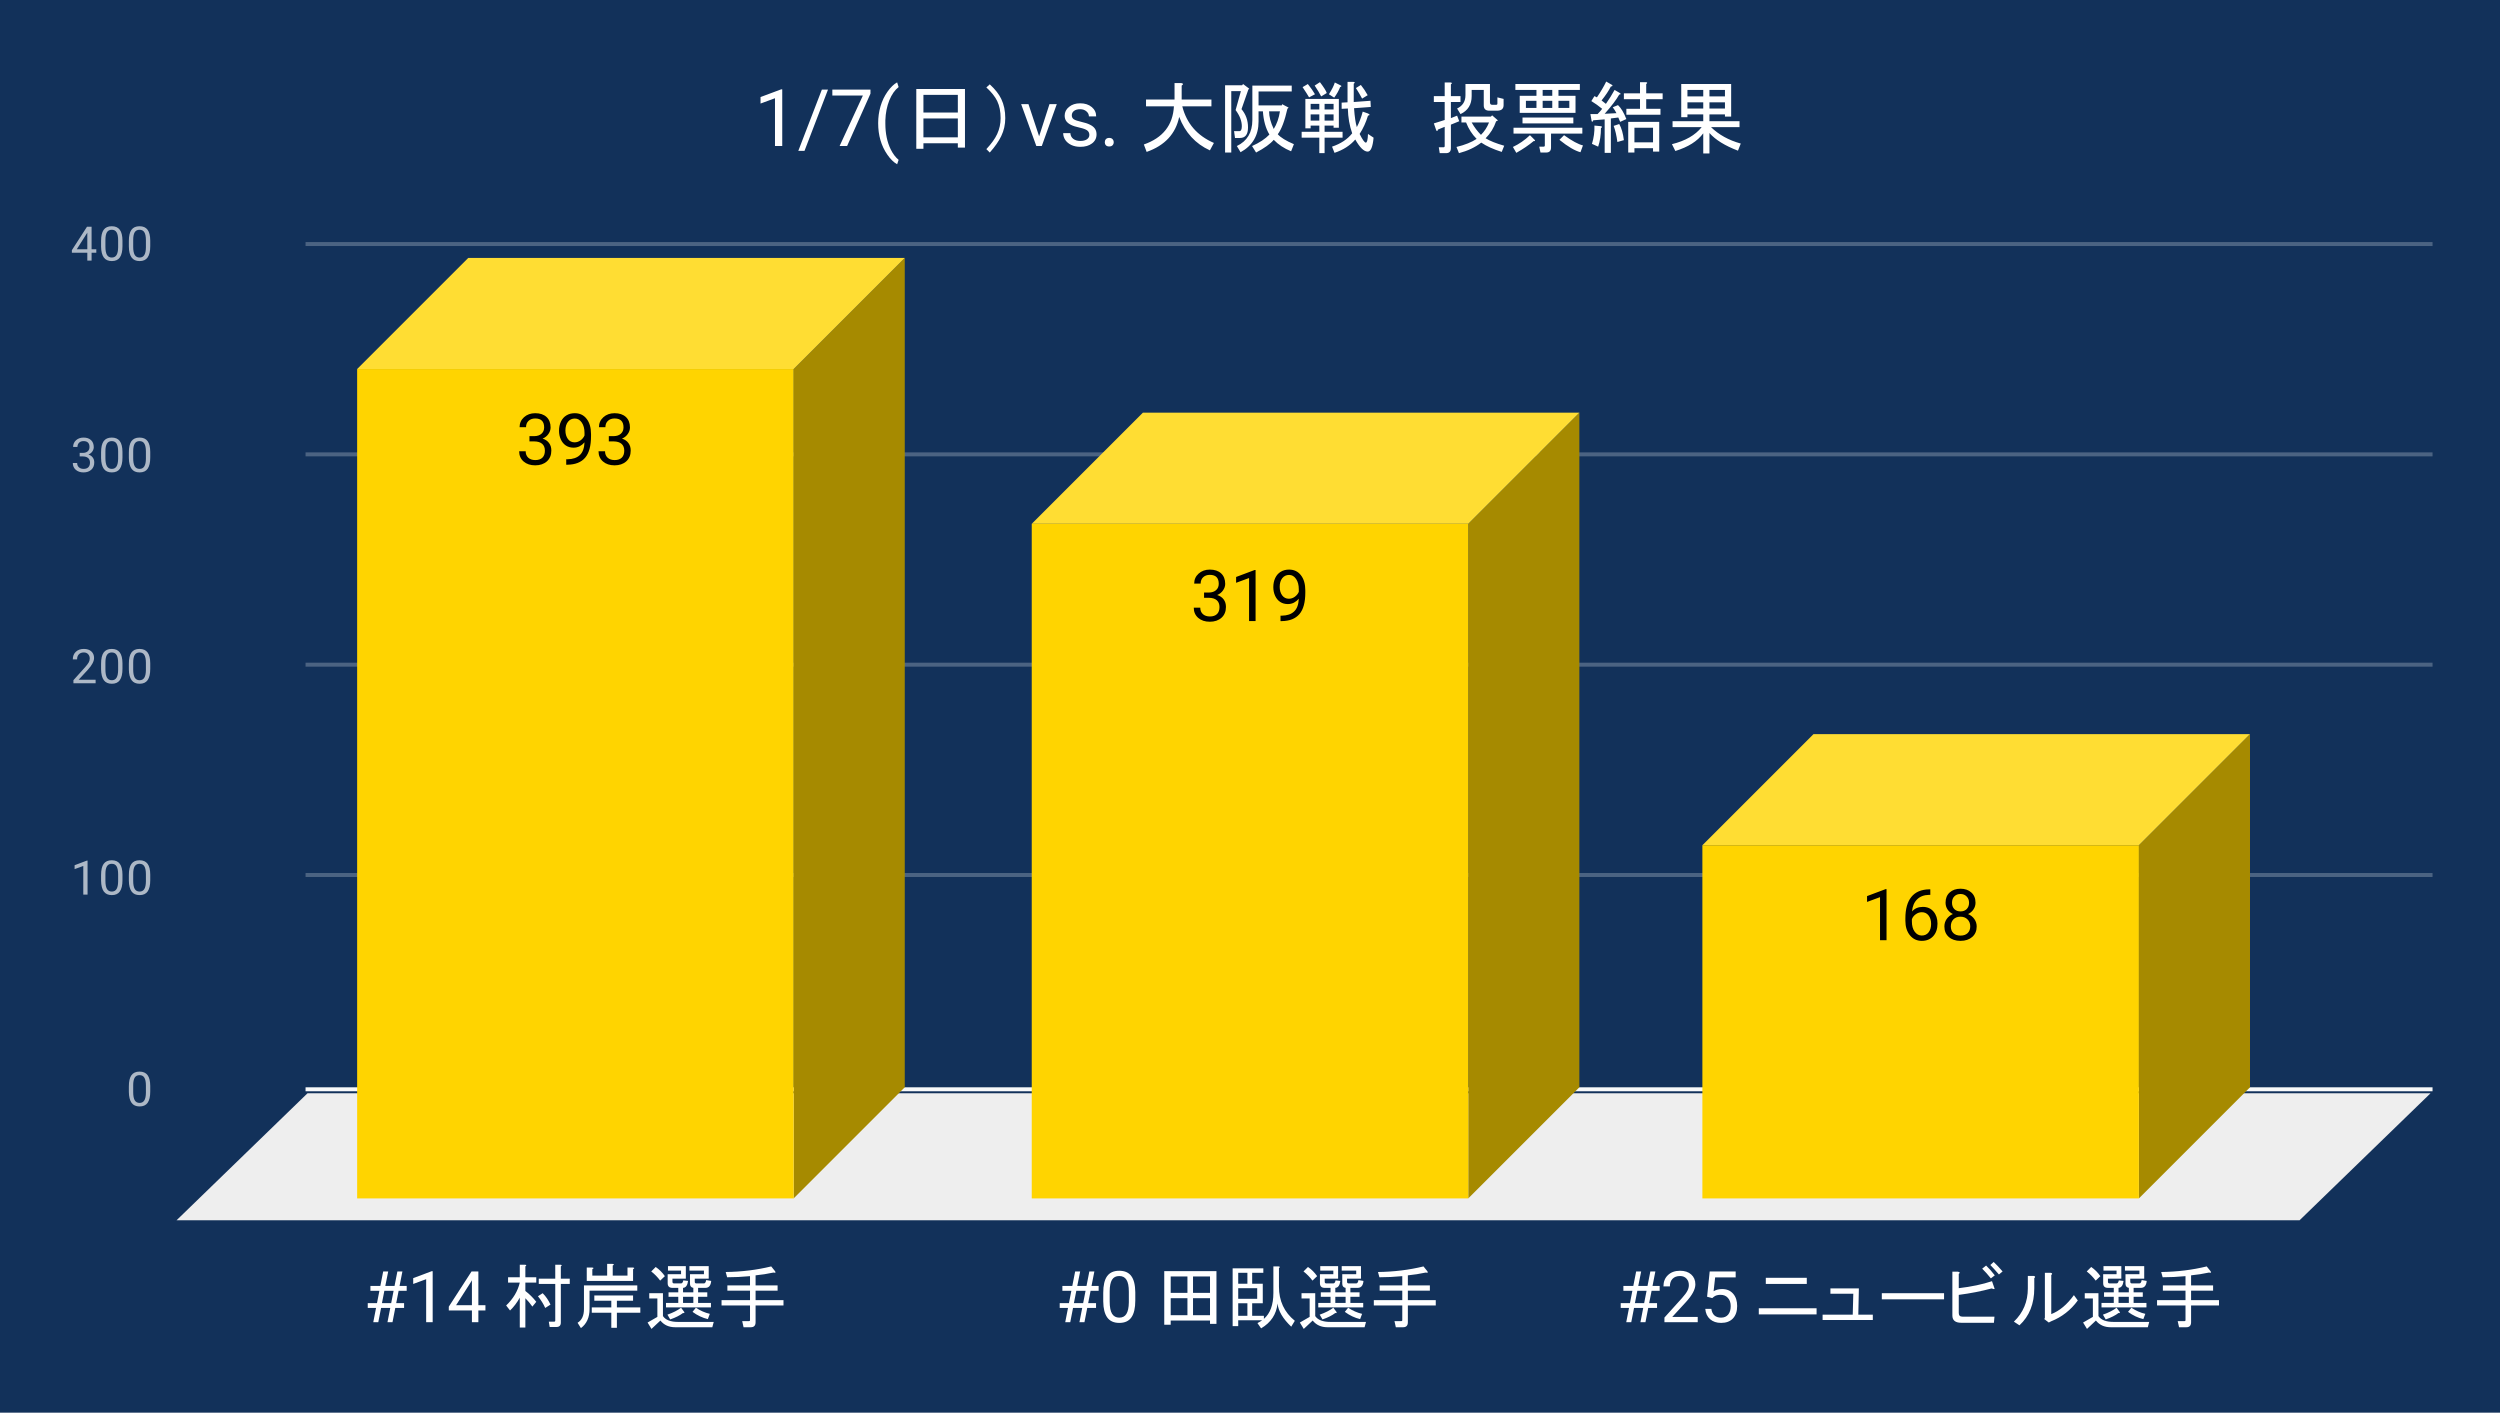 <svg version="1.1" viewBox="0.0 0.0 630.0 356.0" fill="none" stroke="none" stroke-linecap="square" stroke-miterlimit="10" width="630" height="356" xmlns:xlink="http://www.w3.org/1999/xlink" xmlns="http://www.w3.org/2000/svg"><path fill="#12315a" d="M0 0L630.0 0L630.0 356.0L0 356.0L0 0Z" fill-rule="nonzero"/><path stroke="#f8f9fa" stroke-width="1.0" stroke-linecap="butt" d="M77.5 274.5L612.5 274.5" fill-rule="nonzero"/><path fill="#eeeeee" d="M44.5 307.5L77.5 275.5L612.5 275.5L579.5 307.5Z" fill-rule="nonzero"/><path stroke="#4b6382" stroke-width="1.0" stroke-linecap="butt" d="M77.5 220.5L612.5 220.5" fill-rule="nonzero"/><path stroke="#4b6382" stroke-width="1.0" stroke-linecap="butt" d="M77.5 167.5L612.5 167.5" fill-rule="nonzero"/><path stroke="#4b6382" stroke-width="1.0" stroke-linecap="butt" d="M77.5 114.5L612.5 114.5" fill-rule="nonzero"/><path stroke="#4b6382" stroke-width="1.0" stroke-linecap="butt" d="M77.5 61.5L612.5 61.5" fill-rule="nonzero"/><clipPath id="id_0"><path d="M44.8 61.167L612.2 61.167L612.2 307.2L44.8 307.2L44.8 61.167Z" clip-rule="nonzero"/></clipPath><path fill="#a68a00" clip-path="url(#id_0)" d="M228.0 65.0L228.0 274.0L200.0 302.0L200.0 93.0Z" fill-rule="nonzero"/><path fill="#ffdd33" clip-path="url(#id_0)" d="M200.0 93.0L90.0 93.0L118.0 65.0L228.0 65.0Z" fill-rule="nonzero"/><path stroke="#000000" stroke-width="2.0" stroke-linecap="butt" stroke-opacity="0.0" clip-path="url(#id_0)" d="M200.0 302.0L90.0 302.0L90.0 93.0L200.0 93.0Z" fill-rule="nonzero"/><path fill="#ffd400" clip-path="url(#id_0)" d="M200.0 302.0L90.0 302.0L90.0 93.0L200.0 93.0Z" fill-rule="nonzero"/><path fill="#a68a00" clip-path="url(#id_0)" d="M398.0 104.0L398.0 274.0L370.0 302.0L370.0 132.0Z" fill-rule="nonzero"/><path fill="#ffdd33" clip-path="url(#id_0)" d="M370.0 132.0L260.0 132.0L288.0 104.0L398.0 104.0Z" fill-rule="nonzero"/><path stroke="#000000" stroke-width="2.0" stroke-linecap="butt" stroke-opacity="0.0" clip-path="url(#id_0)" d="M370.0 302.0L260.0 302.0L260.0 132.0L370.0 132.0Z" fill-rule="nonzero"/><path fill="#ffd400" clip-path="url(#id_0)" d="M370.0 302.0L260.0 302.0L260.0 132.0L370.0 132.0Z" fill-rule="nonzero"/><path fill="#a68a00" clip-path="url(#id_0)" d="M567.0 185.0L567.0 274.0L539.0 302.0L539.0 213.0Z" fill-rule="nonzero"/><path fill="#ffdd33" clip-path="url(#id_0)" d="M539.0 213.0L429.0 213.0L457.0 185.0L567.0 185.0Z" fill-rule="nonzero"/><path stroke="#000000" stroke-width="2.0" stroke-linecap="butt" stroke-opacity="0.0" clip-path="url(#id_0)" d="M539.0 302.0L429.0 302.0L429.0 213.0L539.0 213.0Z" fill-rule="nonzero"/><path fill="#ffd400" clip-path="url(#id_0)" d="M539.0 302.0L429.0 302.0L429.0 213.0L539.0 213.0Z" fill-rule="nonzero"/><path stroke="#ffd400" stroke-width="3.0" stroke-linejoin="round" stroke-linecap="round" d="M133.422 109.907L134.656 109.907Q135.797 109.892 136.453 109.298Q137.125 108.704 137.125 107.704Q137.125 105.454 134.875 105.454Q133.828 105.454 133.188 106.064Q132.562 106.657 132.562 107.657L130.938 107.657Q130.938 106.142 132.047 105.142Q133.172 104.126 134.875 104.126Q136.688 104.126 137.719 105.079Q138.75 106.032 138.75 107.735Q138.75 108.579 138.203 109.36Q137.672 110.142 136.734 110.532Q137.781 110.86 138.359 111.642Q138.938 112.407 138.938 113.532Q138.938 115.251 137.812 116.267Q136.688 117.267 134.875 117.267Q133.078 117.267 131.953 116.298Q130.828 115.314 130.828 113.72L132.469 113.72Q132.469 114.735 133.125 115.345Q133.781 115.939 134.891 115.939Q136.062 115.939 136.688 115.329Q137.312 114.72 137.312 113.564Q137.312 112.439 136.625 111.845Q135.938 111.251 134.656 111.235L133.422 111.235L133.422 109.907ZM147.297 111.47Q146.781 112.079 146.078 112.454Q145.375 112.814 144.531 112.814Q143.422 112.814 142.594 112.267Q141.781 111.72 141.328 110.735Q140.875 109.751 140.875 108.548Q140.875 107.267 141.359 106.235Q141.859 105.204 142.75 104.673Q143.641 104.126 144.844 104.126Q146.734 104.126 147.828 105.548Q148.938 106.954 148.938 109.407L148.938 109.892Q148.938 113.626 147.453 115.345Q145.984 117.064 143.0 117.11L142.688 117.11L142.688 115.735L143.031 115.735Q145.031 115.704 146.109 114.689Q147.203 113.673 147.297 111.47ZM144.797 111.47Q145.609 111.47 146.297 110.97Q146.984 110.47 147.297 109.735L147.297 109.079Q147.297 107.485 146.609 106.485Q145.922 105.47 144.859 105.47Q143.781 105.47 143.125 106.298Q142.484 107.126 142.484 108.47Q142.484 109.767 143.109 110.626Q143.734 111.47 144.797 111.47ZM153.422 109.907L154.656 109.907Q155.797 109.892 156.453 109.298Q157.125 108.704 157.125 107.704Q157.125 105.454 154.875 105.454Q153.828 105.454 153.188 106.064Q152.562 106.657 152.562 107.657L150.938 107.657Q150.938 106.142 152.047 105.142Q153.172 104.126 154.875 104.126Q156.688 104.126 157.719 105.079Q158.75 106.032 158.75 107.735Q158.75 108.579 158.203 109.36Q157.672 110.142 156.734 110.532Q157.781 110.86 158.359 111.642Q158.938 112.407 158.938 113.532Q158.938 115.251 157.812 116.267Q156.688 117.267 154.875 117.267Q153.078 117.267 151.953 116.298Q150.828 115.314 150.828 113.72L152.469 113.72Q152.469 114.735 153.125 115.345Q153.781 115.939 154.891 115.939Q156.062 115.939 156.688 115.329Q157.312 114.72 157.312 113.564Q157.312 112.439 156.625 111.845Q155.938 111.251 154.656 111.235L153.422 111.235L153.422 109.907Z" fill-rule="nonzero"/><path fill="#000000" d="M133.422 109.907L134.656 109.907Q135.797 109.892 136.453 109.298Q137.125 108.704 137.125 107.704Q137.125 105.454 134.875 105.454Q133.828 105.454 133.188 106.064Q132.562 106.657 132.562 107.657L130.938 107.657Q130.938 106.142 132.047 105.142Q133.172 104.126 134.875 104.126Q136.688 104.126 137.719 105.079Q138.75 106.032 138.75 107.735Q138.75 108.579 138.203 109.36Q137.672 110.142 136.734 110.532Q137.781 110.86 138.359 111.642Q138.938 112.407 138.938 113.532Q138.938 115.251 137.812 116.267Q136.688 117.267 134.875 117.267Q133.078 117.267 131.953 116.298Q130.828 115.314 130.828 113.72L132.469 113.72Q132.469 114.735 133.125 115.345Q133.781 115.939 134.891 115.939Q136.062 115.939 136.688 115.329Q137.312 114.72 137.312 113.564Q137.312 112.439 136.625 111.845Q135.938 111.251 134.656 111.235L133.422 111.235L133.422 109.907ZM147.297 111.47Q146.781 112.079 146.078 112.454Q145.375 112.814 144.531 112.814Q143.422 112.814 142.594 112.267Q141.781 111.72 141.328 110.735Q140.875 109.751 140.875 108.548Q140.875 107.267 141.359 106.235Q141.859 105.204 142.75 104.673Q143.641 104.126 144.844 104.126Q146.734 104.126 147.828 105.548Q148.938 106.954 148.938 109.407L148.938 109.892Q148.938 113.626 147.453 115.345Q145.984 117.064 143.0 117.11L142.688 117.11L142.688 115.735L143.031 115.735Q145.031 115.704 146.109 114.689Q147.203 113.673 147.297 111.47ZM144.797 111.47Q145.609 111.47 146.297 110.97Q146.984 110.47 147.297 109.735L147.297 109.079Q147.297 107.485 146.609 106.485Q145.922 105.47 144.859 105.47Q143.781 105.47 143.125 106.298Q142.484 107.126 142.484 108.47Q142.484 109.767 143.109 110.626Q143.734 111.47 144.797 111.47ZM153.422 109.907L154.656 109.907Q155.797 109.892 156.453 109.298Q157.125 108.704 157.125 107.704Q157.125 105.454 154.875 105.454Q153.828 105.454 153.188 106.064Q152.562 106.657 152.562 107.657L150.938 107.657Q150.938 106.142 152.047 105.142Q153.172 104.126 154.875 104.126Q156.688 104.126 157.719 105.079Q158.75 106.032 158.75 107.735Q158.75 108.579 158.203 109.36Q157.672 110.142 156.734 110.532Q157.781 110.86 158.359 111.642Q158.938 112.407 158.938 113.532Q158.938 115.251 157.812 116.267Q156.688 117.267 154.875 117.267Q153.078 117.267 151.953 116.298Q150.828 115.314 150.828 113.72L152.469 113.72Q152.469 114.735 153.125 115.345Q153.781 115.939 154.891 115.939Q156.062 115.939 156.688 115.329Q157.312 114.72 157.312 113.564Q157.312 112.439 156.625 111.845Q155.938 111.251 154.656 111.235L153.422 111.235L153.422 109.907Z" fill-rule="nonzero"/><path stroke="#ffd400" stroke-width="3.0" stroke-linejoin="round" stroke-linecap="round" d="M303.422 149.318L304.656 149.318Q305.797 149.303 306.453 148.709Q307.125 148.115 307.125 147.115Q307.125 144.865 304.875 144.865Q303.828 144.865 303.188 145.475Q302.562 146.068 302.562 147.068L300.938 147.068Q300.938 145.553 302.047 144.553Q303.172 143.537 304.875 143.537Q306.688 143.537 307.719 144.49Q308.75 145.443 308.75 147.147Q308.75 147.99 308.203 148.772Q307.672 149.553 306.734 149.943Q307.781 150.272 308.359 151.053Q308.938 151.818 308.938 152.943Q308.938 154.662 307.812 155.678Q306.688 156.678 304.875 156.678Q303.078 156.678 301.953 155.709Q300.828 154.725 300.828 153.131L302.469 153.131Q302.469 154.147 303.125 154.756Q303.781 155.35 304.891 155.35Q306.062 155.35 306.688 154.74Q307.312 154.131 307.312 152.975Q307.312 151.85 306.625 151.256Q305.938 150.662 304.656 150.647L303.422 150.647L303.422 149.318ZM316.406 156.506L314.766 156.506L314.766 145.662L311.5 146.865L311.5 145.397L316.156 143.647L316.406 143.647L316.406 156.506ZM327.297 150.881Q326.781 151.49 326.078 151.865Q325.375 152.225 324.531 152.225Q323.422 152.225 322.594 151.678Q321.781 151.131 321.328 150.147Q320.875 149.162 320.875 147.959Q320.875 146.678 321.359 145.647Q321.859 144.615 322.75 144.084Q323.641 143.537 324.844 143.537Q326.734 143.537 327.828 144.959Q328.938 146.365 328.938 148.818L328.938 149.303Q328.938 153.037 327.453 154.756Q325.984 156.475 323.0 156.522L322.688 156.522L322.688 155.147L323.031 155.147Q325.031 155.115 326.109 154.1Q327.203 153.084 327.297 150.881ZM324.797 150.881Q325.609 150.881 326.297 150.381Q326.984 149.881 327.297 149.147L327.297 148.49Q327.297 146.897 326.609 145.897Q325.922 144.881 324.859 144.881Q323.781 144.881 323.125 145.709Q322.484 146.537 322.484 147.881Q322.484 149.178 323.109 150.037Q323.734 150.881 324.797 150.881Z" fill-rule="nonzero"/><path fill="#000000" d="M303.422 149.318L304.656 149.318Q305.797 149.303 306.453 148.709Q307.125 148.115 307.125 147.115Q307.125 144.865 304.875 144.865Q303.828 144.865 303.188 145.475Q302.562 146.068 302.562 147.068L300.938 147.068Q300.938 145.553 302.047 144.553Q303.172 143.537 304.875 143.537Q306.688 143.537 307.719 144.49Q308.75 145.443 308.75 147.147Q308.75 147.99 308.203 148.772Q307.672 149.553 306.734 149.943Q307.781 150.272 308.359 151.053Q308.938 151.818 308.938 152.943Q308.938 154.662 307.812 155.678Q306.688 156.678 304.875 156.678Q303.078 156.678 301.953 155.709Q300.828 154.725 300.828 153.131L302.469 153.131Q302.469 154.147 303.125 154.756Q303.781 155.35 304.891 155.35Q306.062 155.35 306.688 154.74Q307.312 154.131 307.312 152.975Q307.312 151.85 306.625 151.256Q305.938 150.662 304.656 150.647L303.422 150.647L303.422 149.318ZM316.406 156.506L314.766 156.506L314.766 145.662L311.5 146.865L311.5 145.397L316.156 143.647L316.406 143.647L316.406 156.506ZM327.297 150.881Q326.781 151.49 326.078 151.865Q325.375 152.225 324.531 152.225Q323.422 152.225 322.594 151.678Q321.781 151.131 321.328 150.147Q320.875 149.162 320.875 147.959Q320.875 146.678 321.359 145.647Q321.859 144.615 322.75 144.084Q323.641 143.537 324.844 143.537Q326.734 143.537 327.828 144.959Q328.938 146.365 328.938 148.818L328.938 149.303Q328.938 153.037 327.453 154.756Q325.984 156.475 323.0 156.522L322.688 156.522L322.688 155.147L323.031 155.147Q325.031 155.115 326.109 154.1Q327.203 153.084 327.297 150.881ZM324.797 150.881Q325.609 150.881 326.297 150.381Q326.984 149.881 327.297 149.147L327.297 148.49Q327.297 146.897 326.609 145.897Q325.922 144.881 324.859 144.881Q323.781 144.881 323.125 145.709Q322.484 146.537 322.484 147.881Q322.484 149.178 323.109 150.037Q323.734 150.881 324.797 150.881Z" fill-rule="nonzero"/><path stroke="#ffd400" stroke-width="3.0" stroke-linejoin="round" stroke-linecap="round" d="M475.406 236.926L473.766 236.926L473.766 226.082L470.5 227.285L470.5 225.817L475.156 224.067L475.406 224.067L475.406 236.926ZM486.438 224.113L486.438 225.504L486.141 225.504Q484.25 225.535 483.125 226.629Q482.0 227.707 481.828 229.692Q482.828 228.535 484.578 228.535Q486.25 228.535 487.25 229.723Q488.25 230.895 488.25 232.754Q488.25 234.723 487.172 235.91Q486.094 237.098 484.281 237.098Q482.453 237.098 481.297 235.692Q480.156 234.285 480.156 232.051L480.156 231.426Q480.156 227.895 481.656 226.035Q483.172 224.16 486.156 224.113L486.438 224.113ZM484.312 229.879Q483.469 229.879 482.766 230.395Q482.062 230.895 481.797 231.645L481.797 232.238Q481.797 233.817 482.5 234.785Q483.219 235.754 484.281 235.754Q485.375 235.754 486.0 234.957Q486.641 234.145 486.641 232.832Q486.641 231.504 486.0 230.692Q485.359 229.879 484.312 229.879ZM497.828 227.473Q497.828 228.426 497.312 229.176Q496.812 229.926 495.953 230.348Q496.953 230.77 497.531 231.598Q498.125 232.426 498.125 233.473Q498.125 235.129 497.0 236.113Q495.875 237.098 494.047 237.098Q492.203 237.098 491.094 236.113Q489.984 235.129 489.984 233.473Q489.984 232.442 490.547 231.613Q491.125 230.77 492.125 230.332Q491.266 229.91 490.766 229.16Q490.281 228.41 490.281 227.473Q490.281 225.848 491.312 224.91Q492.359 223.957 494.047 223.957Q495.734 223.957 496.781 224.91Q497.828 225.848 497.828 227.473ZM496.5 233.442Q496.5 232.363 495.812 231.692Q495.141 231.004 494.031 231.004Q492.938 231.004 492.266 231.676Q491.609 232.348 491.609 233.442Q491.609 234.52 492.25 235.145Q492.906 235.77 494.047 235.77Q495.203 235.77 495.844 235.145Q496.5 234.52 496.5 233.442ZM494.047 225.285Q493.094 225.285 492.5 225.879Q491.906 226.473 491.906 227.488Q491.906 228.473 492.484 229.082Q493.078 229.676 494.047 229.676Q495.031 229.676 495.609 229.082Q496.203 228.473 496.203 227.504Q496.203 226.52 495.594 225.91Q494.984 225.285 494.047 225.285Z" fill-rule="nonzero"/><path fill="#000000" d="M475.406 236.926L473.766 236.926L473.766 226.082L470.5 227.285L470.5 225.817L475.156 224.067L475.406 224.067L475.406 236.926ZM486.438 224.113L486.438 225.504L486.141 225.504Q484.25 225.535 483.125 226.629Q482.0 227.707 481.828 229.692Q482.828 228.535 484.578 228.535Q486.25 228.535 487.25 229.723Q488.25 230.895 488.25 232.754Q488.25 234.723 487.172 235.91Q486.094 237.098 484.281 237.098Q482.453 237.098 481.297 235.692Q480.156 234.285 480.156 232.051L480.156 231.426Q480.156 227.895 481.656 226.035Q483.172 224.16 486.156 224.113L486.438 224.113ZM484.312 229.879Q483.469 229.879 482.766 230.395Q482.062 230.895 481.797 231.645L481.797 232.238Q481.797 233.817 482.5 234.785Q483.219 235.754 484.281 235.754Q485.375 235.754 486.0 234.957Q486.641 234.145 486.641 232.832Q486.641 231.504 486.0 230.692Q485.359 229.879 484.312 229.879ZM497.828 227.473Q497.828 228.426 497.312 229.176Q496.812 229.926 495.953 230.348Q496.953 230.77 497.531 231.598Q498.125 232.426 498.125 233.473Q498.125 235.129 497.0 236.113Q495.875 237.098 494.047 237.098Q492.203 237.098 491.094 236.113Q489.984 235.129 489.984 233.473Q489.984 232.442 490.547 231.613Q491.125 230.77 492.125 230.332Q491.266 229.91 490.766 229.16Q490.281 228.41 490.281 227.473Q490.281 225.848 491.312 224.91Q492.359 223.957 494.047 223.957Q495.734 223.957 496.781 224.91Q497.828 225.848 497.828 227.473ZM496.5 233.442Q496.5 232.363 495.812 231.692Q495.141 231.004 494.031 231.004Q492.938 231.004 492.266 231.676Q491.609 232.348 491.609 233.442Q491.609 234.52 492.25 235.145Q492.906 235.77 494.047 235.77Q495.203 235.77 495.844 235.145Q496.5 234.52 496.5 233.442ZM494.047 225.285Q493.094 225.285 492.5 225.879Q491.906 226.473 491.906 227.488Q491.906 228.473 492.484 229.082Q493.078 229.676 494.047 229.676Q495.031 229.676 495.609 229.082Q496.203 228.473 496.203 227.504Q496.203 226.52 495.594 225.91Q494.984 225.285 494.047 225.285Z" fill-rule="nonzero"/><path fill="#adb8c6" d="M37.862 275.059Q37.862 276.966 37.206 277.903Q36.566 278.825 35.175 278.825Q33.816 278.825 33.159 277.919Q32.503 277.012 32.472 275.2L32.472 273.762Q32.472 271.872 33.112 270.966Q33.769 270.044 35.159 270.044Q36.534 270.044 37.191 270.934Q37.847 271.809 37.862 273.653L37.862 275.059ZM36.769 273.575Q36.769 272.2 36.378 271.575Q36.003 270.934 35.159 270.934Q34.331 270.934 33.941 271.575Q33.566 272.2 33.566 273.497L33.566 275.231Q33.566 276.606 33.956 277.278Q34.362 277.934 35.175 277.934Q35.972 277.934 36.362 277.309Q36.753 276.684 36.769 275.356L36.769 273.575Z" fill-rule="nonzero"/><path fill="#adb8c6" d="M22.066 225.442L20.988 225.442L20.988 218.223L18.8 219.02L18.8 218.035L21.909 216.864L22.066 216.864L22.066 225.442ZM30.863 221.801Q30.863 223.707 30.206 224.645Q29.566 225.567 28.175 225.567Q26.816 225.567 26.159 224.66Q25.503 223.754 25.472 221.942L25.472 220.504Q25.472 218.614 26.113 217.707Q26.769 216.785 28.159 216.785Q29.534 216.785 30.191 217.676Q30.847 218.551 30.863 220.395L30.863 221.801ZM29.769 220.317Q29.769 218.942 29.378 218.317Q29.003 217.676 28.159 217.676Q27.331 217.676 26.941 218.317Q26.566 218.942 26.566 220.239L26.566 221.973Q26.566 223.348 26.956 224.02Q27.363 224.676 28.175 224.676Q28.972 224.676 29.363 224.051Q29.753 223.426 29.769 222.098L29.769 220.317ZM37.862 221.801Q37.862 223.707 37.206 224.645Q36.566 225.567 35.175 225.567Q33.816 225.567 33.159 224.66Q32.503 223.754 32.472 221.942L32.472 220.504Q32.472 218.614 33.112 217.707Q33.769 216.785 35.159 216.785Q36.534 216.785 37.191 217.676Q37.847 218.551 37.862 220.395L37.862 221.801ZM36.769 220.317Q36.769 218.942 36.378 218.317Q36.003 217.676 35.159 217.676Q34.331 217.676 33.941 218.317Q33.566 218.942 33.566 220.239L33.566 221.973Q33.566 223.348 33.956 224.02Q34.362 224.676 35.175 224.676Q35.972 224.676 36.362 224.051Q36.753 223.426 36.769 222.098L36.769 220.317Z" fill-rule="nonzero"/><path fill="#adb8c6" d="M24.097 172.183L18.503 172.183L18.503 171.402L21.456 168.121Q22.113 167.371 22.363 166.918Q22.613 166.449 22.613 165.949Q22.613 165.277 22.206 164.855Q21.816 164.418 21.128 164.418Q20.331 164.418 19.878 164.886Q19.425 165.34 19.425 166.168L18.347 166.168Q18.347 164.98 19.097 164.261Q19.863 163.527 21.128 163.527Q22.331 163.527 23.019 164.152Q23.706 164.777 23.706 165.824Q23.706 167.074 22.097 168.824L19.816 171.293L24.097 171.293L24.097 172.183ZM30.863 168.543Q30.863 170.449 30.206 171.386Q29.566 172.308 28.175 172.308Q26.816 172.308 26.159 171.402Q25.503 170.496 25.472 168.683L25.472 167.246Q25.472 165.355 26.113 164.449Q26.769 163.527 28.159 163.527Q29.534 163.527 30.191 164.418Q30.847 165.293 30.863 167.136L30.863 168.543ZM29.769 167.058Q29.769 165.683 29.378 165.058Q29.003 164.418 28.159 164.418Q27.331 164.418 26.941 165.058Q26.566 165.683 26.566 166.98L26.566 168.715Q26.566 170.09 26.956 170.761Q27.363 171.418 28.175 171.418Q28.972 171.418 29.363 170.793Q29.753 170.168 29.769 168.84L29.769 167.058ZM37.862 168.543Q37.862 170.449 37.206 171.386Q36.566 172.308 35.175 172.308Q33.816 172.308 33.159 171.402Q32.503 170.496 32.472 168.683L32.472 167.246Q32.472 165.355 33.112 164.449Q33.769 163.527 35.159 163.527Q36.534 163.527 37.191 164.418Q37.847 165.293 37.862 167.136L37.862 168.543ZM36.769 167.058Q36.769 165.683 36.378 165.058Q36.003 164.418 35.159 164.418Q34.331 164.418 33.941 165.058Q33.566 165.683 33.566 166.98L33.566 168.715Q33.566 170.09 33.956 170.761Q34.362 171.418 35.175 171.418Q35.972 171.418 36.362 170.793Q36.753 170.168 36.769 168.84L36.769 167.058Z" fill-rule="nonzero"/><path fill="#adb8c6" d="M20.081 114.128L20.894 114.128Q21.675 114.112 22.113 113.722Q22.55 113.331 22.55 112.659Q22.55 111.159 21.05 111.159Q20.347 111.159 19.925 111.566Q19.519 111.972 19.519 112.628L18.425 112.628Q18.425 111.612 19.159 110.941Q19.909 110.269 21.05 110.269Q22.253 110.269 22.941 110.909Q23.628 111.55 23.628 112.691Q23.628 113.253 23.269 113.769Q22.909 114.284 22.284 114.55Q22.988 114.769 23.363 115.284Q23.753 115.8 23.753 116.55Q23.753 117.691 23.003 118.378Q22.253 119.05 21.05 119.05Q19.863 119.05 19.097 118.394Q18.347 117.737 18.347 116.675L19.441 116.675Q19.441 117.347 19.878 117.753Q20.316 118.159 21.066 118.159Q21.847 118.159 22.253 117.753Q22.675 117.331 22.675 116.566Q22.675 115.831 22.222 115.441Q21.769 115.034 20.894 115.019L20.081 115.019L20.081 114.128ZM30.863 115.284Q30.863 117.191 30.206 118.128Q29.566 119.05 28.175 119.05Q26.816 119.05 26.159 118.144Q25.503 117.237 25.472 115.425L25.472 113.987Q25.472 112.097 26.113 111.191Q26.769 110.269 28.159 110.269Q29.534 110.269 30.191 111.159Q30.847 112.034 30.863 113.878L30.863 115.284ZM29.769 113.8Q29.769 112.425 29.378 111.8Q29.003 111.159 28.159 111.159Q27.331 111.159 26.941 111.8Q26.566 112.425 26.566 113.722L26.566 115.456Q26.566 116.831 26.956 117.503Q27.363 118.159 28.175 118.159Q28.972 118.159 29.363 117.534Q29.753 116.909 29.769 115.581L29.769 113.8ZM37.862 115.284Q37.862 117.191 37.206 118.128Q36.566 119.05 35.175 119.05Q33.816 119.05 33.159 118.144Q32.503 117.237 32.472 115.425L32.472 113.987Q32.472 112.097 33.112 111.191Q33.769 110.269 35.159 110.269Q36.534 110.269 37.191 111.159Q37.847 112.034 37.862 113.878L37.862 115.284ZM36.769 113.8Q36.769 112.425 36.378 111.8Q36.003 111.159 35.159 111.159Q34.331 111.159 33.941 111.8Q33.566 112.425 33.566 113.722L33.566 115.456Q33.566 116.831 33.956 117.503Q34.362 118.159 35.175 118.159Q35.972 118.159 36.362 117.534Q36.753 116.909 36.769 115.581L36.769 113.8Z" fill-rule="nonzero"/><path fill="#adb8c6" d="M23.081 62.807L24.269 62.807L24.269 63.682L23.081 63.682L23.081 65.667L22.003 65.667L22.003 63.682L18.113 63.682L18.113 63.042L21.925 57.135L23.081 57.135L23.081 62.807ZM19.347 62.807L22.003 62.807L22.003 58.62L21.863 58.854L19.347 62.807ZM30.863 62.026Q30.863 63.932 30.206 64.87Q29.566 65.792 28.175 65.792Q26.816 65.792 26.159 64.885Q25.503 63.979 25.472 62.167L25.472 60.729Q25.472 58.839 26.113 57.932Q26.769 57.01 28.159 57.01Q29.534 57.01 30.191 57.901Q30.847 58.776 30.863 60.62L30.863 62.026ZM29.769 60.542Q29.769 59.167 29.378 58.542Q29.003 57.901 28.159 57.901Q27.331 57.901 26.941 58.542Q26.566 59.167 26.566 60.464L26.566 62.198Q26.566 63.573 26.956 64.245Q27.363 64.901 28.175 64.901Q28.972 64.901 29.363 64.276Q29.753 63.651 29.769 62.323L29.769 60.542ZM37.862 62.026Q37.862 63.932 37.206 64.87Q36.566 65.792 35.175 65.792Q33.816 65.792 33.159 64.885Q32.503 63.979 32.472 62.167L32.472 60.729Q32.472 58.839 33.112 57.932Q33.769 57.01 35.159 57.01Q36.534 57.01 37.191 57.901Q37.847 58.776 37.862 60.62L37.862 62.026ZM36.769 60.542Q36.769 59.167 36.378 58.542Q36.003 57.901 35.159 57.901Q34.331 57.901 33.941 58.542Q33.566 59.167 33.566 60.464L33.566 62.198Q33.566 63.573 33.956 64.245Q34.362 64.901 35.175 64.901Q35.972 64.901 36.362 64.276Q36.753 63.651 36.769 62.323L36.769 60.542Z" fill-rule="nonzero"/><path fill="#ffffff" d="M98.346 329.591L96.033 329.591L95.33 333.2L94.064 333.2L94.767 329.591L92.674 329.591L92.674 328.387L95.002 328.387L95.611 325.278L93.346 325.278L93.346 324.059L95.846 324.059L96.564 320.403L97.83 320.403L97.096 324.059L99.424 324.059L100.142 320.403L101.408 320.403L100.689 324.059L102.486 324.059L102.486 325.278L100.455 325.278L99.846 328.387L101.83 328.387L101.83 329.591L99.611 329.591L98.908 333.2L97.642 333.2L98.346 329.591ZM96.252 328.387L98.58 328.387L99.189 325.278L96.861 325.278L96.252 328.387ZM109.033 333.2L107.392 333.2L107.392 322.356L104.127 323.559L104.127 322.091L108.783 320.341L109.033 320.341L109.033 333.2ZM120.549 328.903L122.33 328.903L122.33 330.231L120.549 330.231L120.549 333.2L118.924 333.2L118.924 330.231L113.096 330.231L113.096 329.278L118.83 320.403L120.549 320.403L120.549 328.903ZM114.939 328.903L118.924 328.903L118.924 322.622L118.721 322.981L114.939 328.903Z" fill-rule="nonzero"/><path fill="#ffffff" d="M127.549 328.981Q130.221 326.45 130.986 323.216L128.033 323.216L128.033 321.872L130.986 321.872L130.986 318.716L132.33 318.716Q132.892 318.778 132.392 319.137L132.392 321.872L135.142 321.872L135.142 323.216L132.392 323.216L132.392 325.325Q133.939 326.512 135.142 328.059L134.158 329.262Q133.314 328.059 132.392 327.153L132.392 334.544L130.986 334.544L130.986 327.012Q129.939 328.903 128.533 330.247L127.549 328.981ZM141.252 318.716Q141.814 318.778 141.33 319.137L141.33 322.231L143.58 322.231L143.58 323.559L141.33 323.559L141.33 333.278Q141.33 334.403 140.205 334.403L138.517 334.403L138.299 333.059L139.642 333.059Q139.924 333.059 139.924 332.778L139.924 323.559L135.767 323.559L135.767 322.231L139.924 322.231L139.924 318.716L141.252 318.716ZM136.752 325.887Q137.955 327.075 138.721 328.762L137.392 329.606Q136.752 328.137 135.564 326.653L136.752 325.887ZM145.549 333.341Q147.158 332.356 147.158 329.887L147.158 323.919L160.596 323.919L160.596 325.247L148.564 325.247L148.564 329.887Q148.564 333.059 146.392 334.684L145.549 333.341ZM155.455 329.466L161.361 329.466L161.361 330.809L155.455 330.809L155.455 334.606L154.049 334.606L154.049 330.809L149.127 330.809L149.127 329.466L154.049 329.466L154.049 327.778L149.767 327.778L149.767 326.45L159.533 326.45L159.533 327.778L155.455 327.778L155.455 329.466ZM154.408 321.45L158.127 321.45L158.127 319.419L159.471 319.419Q160.174 319.481 159.533 319.841L159.533 322.794L147.861 322.794L147.861 319.419L149.205 319.419Q149.908 319.481 149.267 319.841L149.267 321.45L153.002 321.45L153.002 318.497L154.33 318.497Q155.033 318.575 154.408 318.919L154.408 321.45ZM179.861 333.122L179.502 334.466L170.158 334.466Q167.767 334.466 166.424 332.778L164.174 334.887L163.189 333.278L165.658 331.856L165.658 327.216L163.611 327.216L163.611 325.887L167.064 325.887L167.064 331.653Q168.049 333.122 170.861 333.122L179.861 333.122ZM177.392 323.419Q177.814 323.419 177.955 322.575L179.221 322.794Q179.08 324.544 177.752 324.544L175.924 324.544L175.924 325.669L178.236 325.669L178.236 326.794L175.924 326.794L175.924 328.341L179.158 328.341L179.158 329.466L167.83 329.466L167.83 328.341L170.924 328.341L170.924 326.794L168.471 326.794L168.471 325.669L170.924 325.669L170.924 324.544L169.455 324.544Q168.252 324.544 168.252 323.356L168.252 321.106L171.627 321.106L171.627 320.184L168.33 320.184L168.33 319.059L172.83 319.059L172.83 322.231L169.455 322.231L169.455 322.997Q169.455 323.419 169.877 323.419L171.627 323.419Q172.049 323.419 172.189 322.653L173.392 322.794Q173.174 324.481 172.127 324.544L172.127 325.669L174.721 325.669L174.721 324.544Q173.877 324.403 173.877 323.497L173.877 321.106L177.392 321.106L177.392 320.184L173.736 320.184L173.736 319.059L178.596 319.059L178.596 322.231L175.08 322.231L175.08 322.997Q175.08 323.419 175.502 323.419L177.392 323.419ZM175.361 329.544Q177.049 330.669 178.877 331.091L178.377 332.419Q176.346 331.934 174.517 330.591L175.361 329.544ZM168.189 331.294Q170.361 330.528 171.627 329.544L172.408 330.591Q172.611 331.012 172.127 330.872Q170.924 331.794 168.892 332.497L168.189 331.294ZM172.127 326.794L172.127 328.341L174.721 328.341L174.721 326.794L172.127 326.794ZM165.236 319.278Q166.564 320.184 167.549 321.591L166.361 322.716Q165.439 321.45 164.111 320.403L165.236 319.278ZM182.877 320.544Q188.924 320.466 194.346 319.137L195.252 320.262Q195.752 320.887 194.908 320.684Q192.658 321.169 190.408 321.387L190.408 323.919L195.955 323.919L195.955 325.247L190.408 325.247L190.408 327.637L197.439 327.637L197.439 328.981L190.408 328.981L190.408 333.2Q190.408 334.466 189.205 334.466L187.377 334.466L187.033 332.919L188.783 332.919Q189.002 332.919 189.002 332.7L189.002 328.981L181.83 328.981L181.83 327.637L189.002 327.637L189.002 325.247L183.299 325.247L183.299 323.919L189.002 323.919L189.002 321.591Q186.049 321.872 183.236 321.872L182.877 320.544Z" fill-rule="nonzero"/><path fill="#ffffff" d="M272.719 329.591L270.406 329.591L269.703 333.2L268.438 333.2L269.141 329.591L267.047 329.591L267.047 328.387L269.375 328.387L269.984 325.278L267.719 325.278L267.719 324.059L270.219 324.059L270.938 320.403L272.203 320.403L271.469 324.059L273.797 324.059L274.516 320.403L275.781 320.403L275.062 324.059L276.859 324.059L276.859 325.278L274.828 325.278L274.219 328.387L276.203 328.387L276.203 329.591L273.984 329.591L273.281 333.2L272.016 333.2L272.719 329.591ZM270.625 328.387L272.953 328.387L273.562 325.278L271.234 325.278L270.625 328.387ZM286.094 327.747Q286.094 330.591 285.109 331.981Q284.141 333.372 282.062 333.372Q280.016 333.372 279.031 332.012Q278.047 330.653 278.016 327.966L278.016 325.794Q278.016 322.966 278.984 321.606Q279.969 320.231 282.047 320.231Q284.109 320.231 285.078 321.559Q286.062 322.872 286.094 325.637L286.094 327.747ZM284.469 325.512Q284.469 323.45 283.875 322.512Q283.297 321.559 282.047 321.559Q280.797 321.559 280.219 322.512Q279.656 323.45 279.641 325.387L279.641 327.997Q279.641 330.075 280.234 331.059Q280.844 332.044 282.062 332.044Q283.266 332.044 283.844 331.122Q284.438 330.184 284.469 328.184L284.469 325.512Z" fill-rule="nonzero"/><path fill="#ffffff" d="M299.234 327.153L295.016 327.153L295.016 331.434L299.234 331.434L299.234 327.153ZM299.234 325.809L299.234 321.669L295.016 321.669L295.016 325.809L299.234 325.809ZM300.641 321.669L300.641 325.809L304.922 325.809L304.922 321.669L300.641 321.669ZM304.922 331.434L304.922 327.153L300.641 327.153L300.641 331.434L304.922 331.434ZM306.547 333.622L304.922 333.622L304.922 332.778L295.016 332.778L295.016 333.841L293.391 333.841L293.391 320.325L306.547 320.325L306.547 333.622ZM322.297 324.262Q322.297 329.606 326.297 332.841L325.391 334.325Q322.219 331.294 321.938 328.481Q321.516 332.559 317.797 334.747L316.875 333.419Q317.719 332.981 318.078 332.7L312.031 332.7L312.031 334.184L310.625 334.184L310.625 319.622L318.359 319.622L318.359 320.747L315.547 320.747L315.547 323.497L318.219 323.497L318.219 328.419L315.547 328.419L315.547 331.575L318.5 331.575L318.5 332.356Q320.891 330.309 320.891 325.809L320.891 319.137L322.219 319.137Q322.781 319.2 322.297 319.559L322.297 324.262ZM312.031 328.419L312.031 331.575L314.344 331.575L314.344 328.419L312.031 328.419ZM312.031 327.294L316.812 327.294L316.812 324.622L312.031 324.622L312.031 327.294ZM312.031 320.747L312.031 323.497L314.344 323.497L314.344 320.747L312.031 320.747ZM344.234 333.122L343.875 334.466L334.531 334.466Q332.141 334.466 330.797 332.778L328.547 334.887L327.562 333.278L330.031 331.856L330.031 327.216L327.984 327.216L327.984 325.887L331.438 325.887L331.438 331.653Q332.422 333.122 335.234 333.122L344.234 333.122ZM341.766 323.419Q342.188 323.419 342.328 322.575L343.594 322.794Q343.453 324.544 342.125 324.544L340.297 324.544L340.297 325.669L342.609 325.669L342.609 326.794L340.297 326.794L340.297 328.341L343.531 328.341L343.531 329.466L332.203 329.466L332.203 328.341L335.297 328.341L335.297 326.794L332.844 326.794L332.844 325.669L335.297 325.669L335.297 324.544L333.828 324.544Q332.625 324.544 332.625 323.356L332.625 321.106L336.0 321.106L336.0 320.184L332.703 320.184L332.703 319.059L337.203 319.059L337.203 322.231L333.828 322.231L333.828 322.997Q333.828 323.419 334.25 323.419L336.0 323.419Q336.422 323.419 336.562 322.653L337.766 322.794Q337.547 324.481 336.5 324.544L336.5 325.669L339.094 325.669L339.094 324.544Q338.25 324.403 338.25 323.497L338.25 321.106L341.766 321.106L341.766 320.184L338.109 320.184L338.109 319.059L342.969 319.059L342.969 322.231L339.453 322.231L339.453 322.997Q339.453 323.419 339.875 323.419L341.766 323.419ZM339.734 329.544Q341.422 330.669 343.25 331.091L342.75 332.419Q340.719 331.934 338.891 330.591L339.734 329.544ZM332.562 331.294Q334.734 330.528 336.0 329.544L336.781 330.591Q336.984 331.012 336.5 330.872Q335.297 331.794 333.266 332.497L332.562 331.294ZM336.5 326.794L336.5 328.341L339.094 328.341L339.094 326.794L336.5 326.794ZM329.609 319.278Q330.938 320.184 331.922 321.591L330.734 322.716Q329.812 321.45 328.484 320.403L329.609 319.278ZM347.25 320.544Q353.297 320.466 358.719 319.137L359.625 320.262Q360.125 320.887 359.281 320.684Q357.031 321.169 354.781 321.387L354.781 323.919L360.328 323.919L360.328 325.247L354.781 325.247L354.781 327.637L361.812 327.637L361.812 328.981L354.781 328.981L354.781 333.2Q354.781 334.466 353.578 334.466L351.75 334.466L351.406 332.919L353.156 332.919Q353.375 332.919 353.375 332.7L353.375 328.981L346.203 328.981L346.203 327.637L353.375 327.637L353.375 325.247L347.672 325.247L347.672 323.919L353.375 323.919L353.375 321.591Q350.422 321.872 347.609 321.872L347.25 320.544Z" fill-rule="nonzero"/><path fill="#ffffff" d="M414.092 329.591L411.779 329.591L411.076 333.2L409.811 333.2L410.514 329.591L408.42 329.591L408.42 328.387L410.748 328.387L411.358 325.278L409.092 325.278L409.092 324.059L411.592 324.059L412.311 320.403L413.576 320.403L412.842 324.059L415.17 324.059L415.889 320.403L417.154 320.403L416.436 324.059L418.233 324.059L418.233 325.278L416.201 325.278L415.592 328.387L417.576 328.387L417.576 329.591L415.358 329.591L414.654 333.2L413.389 333.2L414.092 329.591ZM411.998 328.387L414.326 328.387L414.936 325.278L412.608 325.278L411.998 328.387ZM427.826 333.2L419.436 333.2L419.436 332.028L423.873 327.106Q424.858 325.997 425.217 325.294Q425.592 324.591 425.592 323.841Q425.592 322.841 424.983 322.2Q424.389 321.559 423.373 321.559Q422.154 321.559 421.483 322.262Q420.811 322.95 420.811 324.169L419.186 324.169Q419.186 322.403 420.326 321.325Q421.467 320.231 423.373 320.231Q425.154 320.231 426.186 321.169Q427.233 322.106 427.233 323.653Q427.233 325.544 424.826 328.153L421.404 331.872L427.826 331.872L427.826 333.2ZM430.186 326.778L430.842 320.403L437.389 320.403L437.389 321.903L432.217 321.903L431.826 325.387Q432.764 324.841 433.967 324.841Q435.717 324.841 436.733 325.997Q437.764 327.153 437.764 329.122Q437.764 331.106 436.701 332.247Q435.639 333.372 433.717 333.372Q432.014 333.372 430.936 332.434Q429.873 331.497 429.733 329.841L431.264 329.841Q431.42 330.934 432.045 331.497Q432.686 332.044 433.717 332.044Q434.858 332.044 435.498 331.278Q436.139 330.497 436.139 329.137Q436.139 327.856 435.436 327.075Q434.748 326.294 433.592 326.294Q432.529 326.294 431.92 326.762L431.483 327.122L430.186 326.778Z" fill-rule="nonzero"/><path fill="#ffffff" d="M443.217 329.684L457.779 329.684L457.779 331.231L443.217 331.231L443.217 329.684ZM444.983 322.012L455.311 322.012L455.311 323.559L444.983 323.559L444.983 322.012ZM471.951 332.637L459.295 332.637L459.295 331.294L466.889 331.294L467.029 326.028L461.264 326.028L461.264 324.684L468.436 324.684L468.295 331.294L471.951 331.294L471.951 332.637ZM474.217 327.434L474.217 325.887L489.904 325.887L489.904 327.434L474.217 327.434ZM502.545 324.481Q502.889 325.106 501.904 324.684Q497.967 325.747 493.608 326.309L493.608 330.872Q493.608 331.794 494.529 331.794L502.608 331.794L502.467 333.341L494.248 333.341Q491.998 333.341 491.998 331.512L491.998 320.466L493.404 320.466Q494.17 320.606 493.608 321.028L493.608 324.622Q498.389 324.059 501.983 322.856L502.545 324.481ZM501.701 322.153Q500.576 320.747 499.514 319.7L500.498 318.919Q501.483 319.841 502.686 321.387L501.701 322.153ZM503.733 321.169Q502.467 319.7 501.561 318.778L502.404 318.012Q503.451 318.997 504.654 320.403L503.733 321.169ZM516.92 331.153Q520.014 329.966 522.623 326.372L523.608 327.716Q520.936 331.372 516.858 332.981L516.295 333.278L515.17 332.419L515.311 332.075L515.311 320.747L516.779 320.747Q517.42 320.887 516.92 321.309L516.92 331.153ZM507.498 333.059Q511.014 329.684 511.014 324.684L511.014 321.528L512.498 321.528Q513.123 321.669 512.639 322.091L512.639 324.622Q512.639 330.528 508.904 333.981L507.498 333.059ZM541.608 333.122L541.248 334.466L531.904 334.466Q529.514 334.466 528.17 332.778L525.92 334.887L524.936 333.278L527.404 331.856L527.404 327.216L525.358 327.216L525.358 325.887L528.811 325.887L528.811 331.653Q529.795 333.122 532.608 333.122L541.608 333.122ZM539.139 323.419Q539.561 323.419 539.701 322.575L540.967 322.794Q540.826 324.544 539.498 324.544L537.67 324.544L537.67 325.669L539.983 325.669L539.983 326.794L537.67 326.794L537.67 328.341L540.904 328.341L540.904 329.466L529.576 329.466L529.576 328.341L532.67 328.341L532.67 326.794L530.217 326.794L530.217 325.669L532.67 325.669L532.67 324.544L531.201 324.544Q529.998 324.544 529.998 323.356L529.998 321.106L533.373 321.106L533.373 320.184L530.076 320.184L530.076 319.059L534.576 319.059L534.576 322.231L531.201 322.231L531.201 322.997Q531.201 323.419 531.623 323.419L533.373 323.419Q533.795 323.419 533.936 322.653L535.139 322.794Q534.92 324.481 533.873 324.544L533.873 325.669L536.467 325.669L536.467 324.544Q535.623 324.403 535.623 323.497L535.623 321.106L539.139 321.106L539.139 320.184L535.483 320.184L535.483 319.059L540.342 319.059L540.342 322.231L536.826 322.231L536.826 322.997Q536.826 323.419 537.248 323.419L539.139 323.419ZM537.108 329.544Q538.795 330.669 540.623 331.091L540.123 332.419Q538.092 331.934 536.264 330.591L537.108 329.544ZM529.936 331.294Q532.108 330.528 533.373 329.544L534.154 330.591Q534.358 331.012 533.873 330.872Q532.67 331.794 530.639 332.497L529.936 331.294ZM533.873 326.794L533.873 328.341L536.467 328.341L536.467 326.794L533.873 326.794ZM526.983 319.278Q528.311 320.184 529.295 321.591L528.108 322.716Q527.186 321.45 525.858 320.403L526.983 319.278ZM544.623 320.544Q550.67 320.466 556.092 319.137L556.998 320.262Q557.498 320.887 556.654 320.684Q554.404 321.169 552.154 321.387L552.154 323.919L557.701 323.919L557.701 325.247L552.154 325.247L552.154 327.637L559.186 327.637L559.186 328.981L552.154 328.981L552.154 333.2Q552.154 334.466 550.951 334.466L549.123 334.466L548.779 332.919L550.529 332.919Q550.748 332.919 550.748 332.7L550.748 328.981L543.576 328.981L543.576 327.637L550.748 327.637L550.748 325.247L545.045 325.247L545.045 323.919L550.748 323.919L550.748 321.591Q547.795 321.872 544.983 321.872L544.623 320.544Z" fill-rule="nonzero"/><path fill="#ffffff" d="M197.125 36.8L195.297 36.8L195.297 24.753L191.656 26.097L191.656 24.456L196.844 22.519L197.125 22.519L197.125 36.8ZM202.734 38.019L201.172 38.019L207.109 22.581L208.656 22.581L202.734 38.019ZM219.359 23.597L213.469 36.8L211.578 36.8L217.453 24.066L209.75 24.066L209.75 22.581L219.359 22.581L219.359 23.597ZM221.297 31.034Q221.297 28.816 221.891 26.784Q222.484 24.753 223.656 23.097Q224.828 21.441 226.078 20.753L226.453 21.941Q225.031 23.034 224.109 25.284Q223.203 27.534 223.109 30.316L223.109 31.144Q223.109 34.909 224.484 37.691Q225.312 39.347 226.453 40.284L226.078 41.394Q224.781 40.675 223.609 38.972Q221.297 35.644 221.297 31.034Z" fill-rule="nonzero"/><path fill="#ffffff" d="M232.703 37.503L230.906 37.503L230.906 22.425L243.172 22.425L243.172 37.191L241.375 37.191L241.375 36.097L232.703 36.097L232.703 37.503ZM241.375 28.363L241.375 23.909L232.703 23.909L232.703 28.363L241.375 28.363ZM241.375 34.612L241.375 29.847L232.703 29.847L232.703 34.612L241.375 34.612ZM252.312 34.3Q251.375 36.253 249.422 38.441L248.562 37.581Q250.516 35.472 251.297 33.753Q252.156 31.878 252.156 29.769Q252.156 27.269 251.297 25.472Q250.516 23.831 248.562 22.034L249.422 21.253Q251.453 23.128 252.312 24.925Q253.328 27.034 253.328 29.769Q253.328 32.191 252.312 34.3Z" fill-rule="nonzero"/><path fill="#ffffff" d="M261.859 34.347L264.469 26.238L266.312 26.238L262.531 36.8L261.156 36.8L257.328 26.238L259.172 26.238L261.859 34.347ZM274.516 34.003Q274.516 33.269 273.969 32.862Q273.422 32.456 272.047 32.159Q270.672 31.863 269.859 31.456Q269.062 31.05 268.672 30.488Q268.297 29.909 268.297 29.128Q268.297 27.831 269.391 26.941Q270.484 26.034 272.203 26.034Q274.0 26.034 275.109 26.972Q276.234 27.894 276.234 29.331L274.406 29.331Q274.406 28.597 273.781 28.066Q273.156 27.519 272.203 27.519Q271.203 27.519 270.641 27.956Q270.094 28.378 270.094 29.081Q270.094 29.722 270.609 30.066Q271.125 30.394 272.484 30.706Q273.844 31.003 274.672 31.425Q275.516 31.831 275.922 32.425Q276.328 33.019 276.328 33.862Q276.328 35.284 275.188 36.144Q274.062 37.003 272.25 37.003Q270.984 37.003 270.0 36.55Q269.031 36.097 268.469 35.3Q267.922 34.487 267.922 33.55L269.734 33.55Q269.781 34.456 270.453 34.987Q271.141 35.519 272.25 35.519Q273.281 35.519 273.891 35.112Q274.516 34.691 274.516 34.003ZM278.406 35.847Q278.406 35.378 278.688 35.066Q278.969 34.753 279.516 34.753Q280.078 34.753 280.359 35.066Q280.656 35.378 280.656 35.847Q280.656 36.3 280.359 36.612Q280.078 36.909 279.516 36.909Q278.969 36.909 278.688 36.612Q278.406 36.3 278.406 35.847Z" fill-rule="nonzero"/><path fill="#ffffff" d="M288.25 36.409Q295.438 33.909 295.828 26.8L288.797 26.8L288.797 25.081L295.984 25.081L295.984 20.941L297.703 20.941Q298.484 21.097 297.781 21.566L297.781 25.081L305.281 25.081L305.281 26.8L297.938 26.8Q299.578 33.284 305.906 36.019L304.891 37.894Q299.422 35.394 297.156 29.456Q295.828 35.862 288.953 38.284L288.25 36.409ZM314.5 32.112Q314.5 34.769 312.469 34.769L311.219 34.769L310.984 33.05L312.312 33.05Q312.938 33.05 312.938 31.8Q312.938 29.847 311.375 27.738L312.703 22.972L310.281 22.972L310.281 38.441L308.719 38.441L308.719 21.488L313.016 21.488L313.25 21.175L314.812 22.347L314.578 22.581L312.859 27.503Q314.5 29.456 314.5 32.112ZM315.594 21.566L325.516 21.566L325.516 23.05L317.156 23.05L317.156 26.566L323.016 26.566L323.094 26.253L324.734 27.113L324.422 27.425Q323.406 31.956 322.0 33.831Q323.094 35.081 326.062 36.331L325.359 38.128Q322.703 37.034 320.984 35.237Q319.656 36.8 316.531 38.441L315.516 36.8Q318.328 35.55 319.891 33.909Q318.484 31.566 318.25 28.05L317.156 28.05L317.156 30.628Q317.156 35.862 312.625 38.362L311.688 36.8Q315.594 34.925 315.594 30.238L315.594 21.566ZM320.984 32.503Q322.156 30.628 322.547 28.05L319.812 28.05Q319.812 30.081 320.984 32.503ZM335.672 36.956Q338.953 35.862 340.75 33.597Q339.734 30.706 339.656 27.347L338.094 27.425L338.094 25.863L339.578 25.784L339.578 20.628L341.062 20.628Q341.688 20.706 341.141 21.097L341.141 25.706L345.359 25.394L345.438 26.956L341.219 27.269Q341.453 30.55 341.922 32.034Q342.859 30.238 343.406 28.128L344.734 28.597Q345.516 28.988 344.734 29.144Q343.953 31.722 342.625 33.753Q343.719 35.941 344.188 35.941Q344.656 35.941 344.734 33.753L346.141 34.691Q345.828 38.206 344.656 38.206Q343.25 38.206 341.531 35.159Q339.578 37.425 336.297 38.519L335.672 36.956ZM329.578 21.175Q330.75 22.659 331.375 23.753L329.891 24.534Q329.344 23.597 328.25 21.956L329.578 21.175ZM336.062 31.644L333.797 31.644L333.797 33.206L338.328 33.206L338.328 34.691L333.797 34.691L333.797 38.597L332.469 38.597L332.469 34.691L328.016 34.691L328.016 33.206L332.469 33.206L332.469 31.644L330.281 31.644L330.281 32.347L328.953 32.347L328.953 24.925L337.391 24.925L337.391 32.191L336.062 32.191L336.062 31.644ZM334.891 23.753Q336.062 21.878 336.375 20.784L337.781 21.488Q338.328 21.722 337.703 21.956Q337.234 23.206 336.219 24.613L334.891 23.753ZM333.797 26.175L333.797 27.581L336.062 27.581L336.062 26.175L333.797 26.175ZM330.281 26.175L330.281 27.581L332.469 27.581L332.469 26.175L330.281 26.175ZM330.281 28.831L330.281 30.394L332.469 30.394L332.469 28.831L330.281 28.831ZM333.797 28.831L333.797 30.394L336.062 30.394L336.062 28.831L333.797 28.831ZM332.625 20.706Q334.109 22.659 334.344 23.441L332.938 24.3Q332.391 23.206 331.297 21.566L332.625 20.706ZM342.938 21.409Q343.875 22.581 344.656 23.988L343.25 24.847Q342.547 23.519 341.688 22.191L342.938 21.409ZM373.906 22.659L370.859 22.659L370.859 24.222Q370.859 27.425 368.047 28.753L367.188 27.347Q369.297 26.331 369.297 23.988L369.297 21.175L375.469 21.175L375.469 25.784Q375.469 26.409 376.016 26.409L377.031 26.409Q377.344 26.409 377.344 26.097L377.344 24.534L378.906 24.925L378.906 26.488Q378.906 27.894 377.266 27.894L375.312 27.894Q373.906 27.894 373.906 26.566L373.906 22.659ZM374.375 34.847Q376.016 35.862 379.062 36.722L378.438 38.284Q375.234 37.269 373.281 35.941Q370.938 37.737 367.656 38.597L367.031 37.034Q370.234 36.253 372.109 35.003Q370.391 33.284 369.453 30.863L368.281 30.863L368.281 29.378L375.703 29.378L376.016 29.066L377.188 30.081Q377.734 30.472 377.031 30.55Q376.172 33.05 374.375 34.847ZM370.859 30.863Q371.875 32.659 373.203 33.987Q374.531 32.659 375.234 30.863L370.859 30.863ZM365.547 20.784Q366.172 20.863 365.625 21.253L365.625 24.222L368.047 24.222L368.047 25.706L365.625 25.706L365.625 29.769L367.188 29.144L367.734 30.55L365.625 31.409L365.625 37.347Q365.625 38.597 364.375 38.597L362.812 38.597L362.578 37.112L363.75 37.112Q364.062 37.112 364.062 36.8L364.062 31.956L362.344 32.659Q362.266 33.206 361.953 32.894L361.328 31.097L364.062 30.238L364.062 25.706L361.328 25.706L361.328 24.222L364.062 24.222L364.062 20.784L365.547 20.784ZM386.719 35.237Q387.031 35.628 386.484 35.55Q384.609 37.112 382.109 38.519L381.25 37.034Q383.594 35.941 385.547 34.066L386.719 35.237ZM394.141 34.066Q397.188 36.253 398.906 36.644L398.281 38.362Q396.172 37.816 392.969 35.237L394.141 34.066ZM390.859 37.191Q390.859 38.441 389.609 38.441L388.203 38.441L387.891 36.956L388.984 36.956Q389.297 36.956 389.297 36.644L389.297 33.675L381.406 33.675L381.406 32.191L398.75 32.191L398.75 33.675L390.859 33.675L390.859 37.191ZM381.875 21.175L398.125 21.175L398.125 22.659L392.734 22.659L392.734 24.144L397.031 24.144L397.031 28.441L382.969 28.441L382.969 24.144L387.188 24.144L387.188 22.659L381.875 22.659L381.875 21.175ZM391.172 22.659L388.75 22.659L388.75 24.144L391.172 24.144L391.172 22.659ZM395.469 25.394L392.734 25.394L392.734 27.191L395.469 27.191L395.469 25.394ZM387.188 27.191L387.188 25.394L384.531 25.394L384.531 27.191L387.188 27.191ZM391.172 27.191L391.172 25.394L388.75 25.394L388.75 27.191L391.172 27.191ZM396.484 31.097L383.672 31.097L383.672 29.613L396.484 29.613L396.484 31.097ZM403.438 31.8Q403.984 31.956 403.438 32.269Q403.438 34.925 402.734 36.956L401.172 36.253Q401.875 33.987 401.797 31.644L403.438 31.8ZM407.812 29.613L405.938 29.847L405.938 38.519L404.375 38.519L404.375 30.081L401.484 30.316Q401.406 30.863 401.094 30.55L400.781 28.753L402.578 28.753Q403.203 28.128 403.75 27.425Q402.422 26.331 401.016 25.472L401.797 24.222L402.422 24.534Q403.906 22.347 404.766 20.55L406.25 21.409Q406.562 21.722 405.938 21.8Q405.156 23.363 403.594 25.316L404.688 26.175Q405.938 24.378 406.875 22.659L408.203 23.441Q408.672 23.753 408.047 23.831Q406.953 25.784 404.375 28.675L407.344 28.519Q406.953 27.738 406.406 27.034L407.734 26.488Q408.906 27.581 409.844 30.003L408.281 30.706L407.812 29.613ZM407.578 35.784Q407.266 33.362 406.641 31.722L408.047 31.253Q408.906 32.737 409.219 35.316L407.578 35.784ZM416.562 35.862L416.562 32.191L411.875 32.191L411.875 35.862L416.562 35.862ZM411.875 37.347L411.875 38.441L410.312 38.441L410.312 30.706L418.125 30.706L418.125 38.206L416.562 38.206L416.562 37.347L411.875 37.347ZM414.844 27.425L418.438 27.425L418.438 28.909L409.844 28.909L409.844 27.425L413.281 27.425L413.281 25.003L409.219 25.003L409.219 23.519L413.281 23.519L413.281 20.706L414.766 20.706Q415.391 20.784 414.844 21.175L414.844 23.519L418.984 23.519L418.984 25.003L414.844 25.003L414.844 27.425ZM421.484 32.034L421.484 30.55L429.219 30.55L429.219 28.831L425.234 28.831L425.234 29.534L423.672 29.534L423.672 21.175L436.25 21.175L436.25 29.378L434.688 29.378L434.688 28.831L430.781 28.831L430.781 30.55L438.359 30.55L438.359 32.034L431.172 32.034Q434.141 34.925 438.672 36.175L437.969 37.972Q433.047 36.097 430.781 33.519L430.781 38.675L429.219 38.675L429.219 33.597Q427.031 36.566 422.188 38.05L421.328 36.331Q426.406 35.081 428.828 32.034L421.484 32.034ZM425.234 25.784L425.234 27.347L429.219 27.347L429.219 25.784L425.234 25.784ZM425.234 22.659L425.234 24.3L429.219 24.3L429.219 22.659L425.234 22.659ZM434.688 22.659L430.781 22.659L430.781 24.3L434.688 24.3L434.688 22.659ZM434.688 25.784L430.781 25.784L430.781 27.347L434.688 27.347L434.688 25.784Z" fill-rule="nonzero"/></svg>